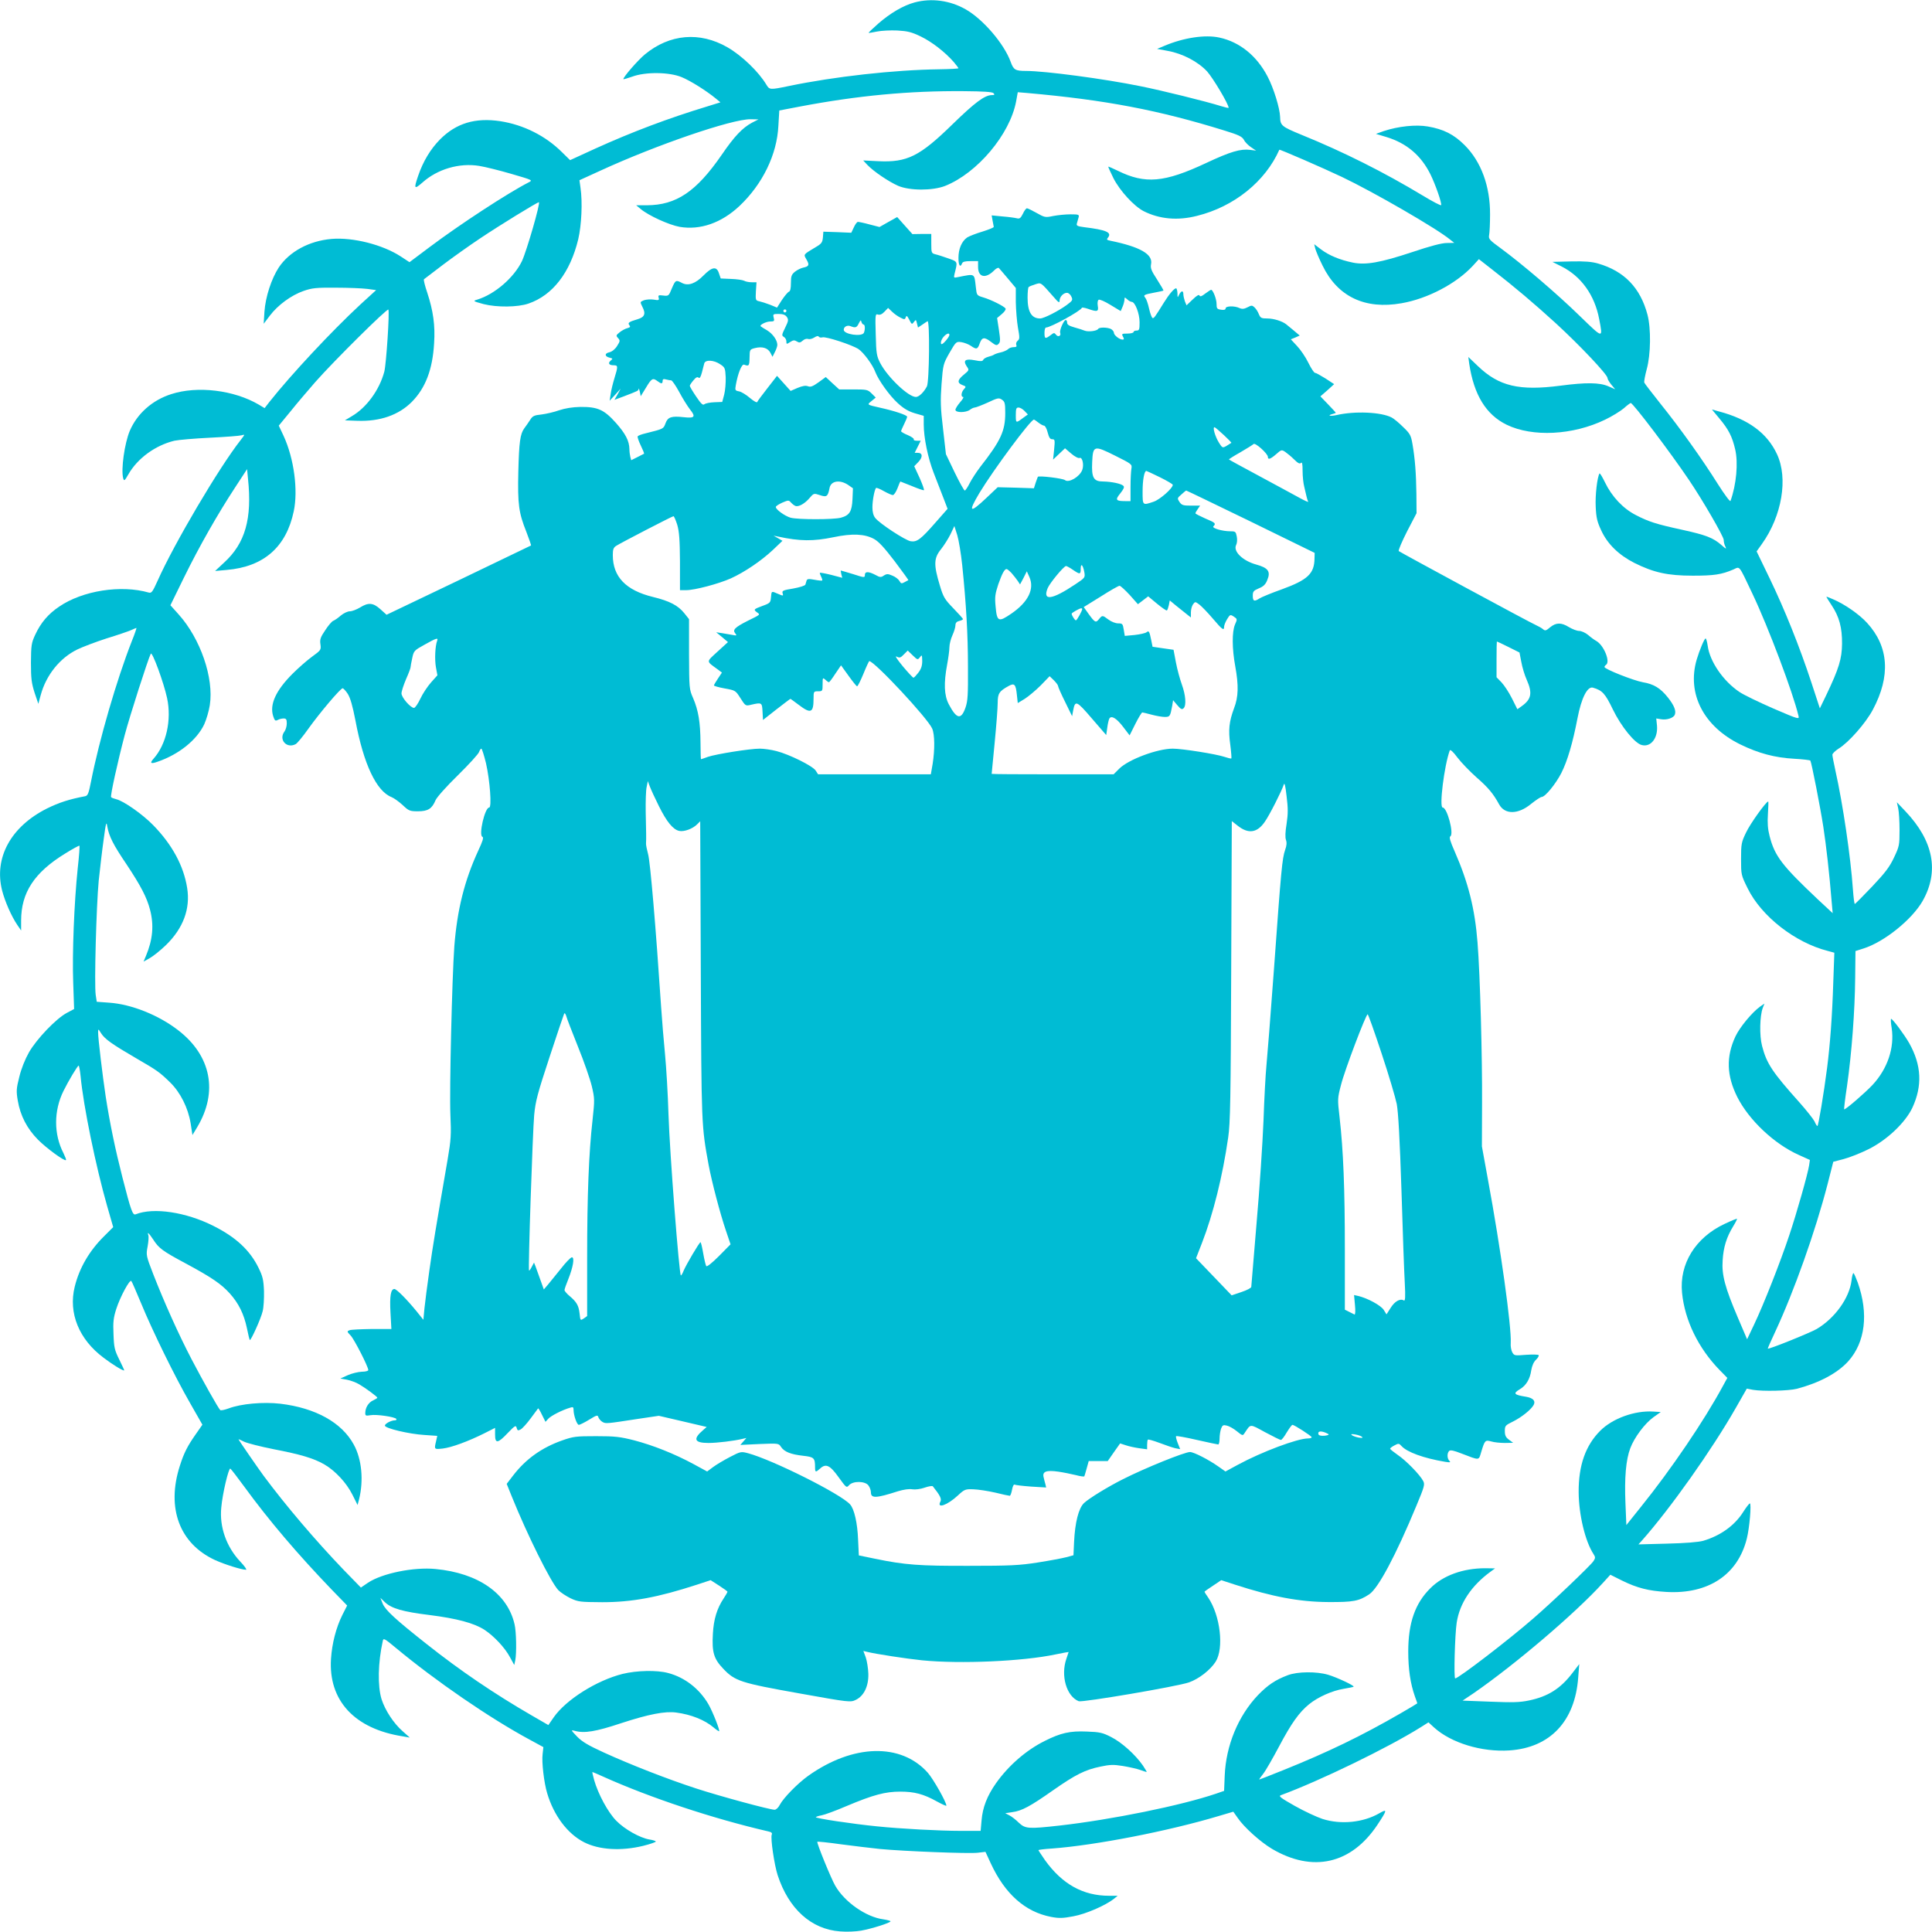 <?xml version="1.0" standalone="no"?>
<!DOCTYPE svg PUBLIC "-//W3C//DTD SVG 20010904//EN"
 "http://www.w3.org/TR/2001/REC-SVG-20010904/DTD/svg10.dtd">
<svg version="1.0" xmlns="http://www.w3.org/2000/svg"
 width="1280pt" height="1280pt" viewBox="0 0 1280 1280"
 preserveAspectRatio="xMidYMid meet">
<g transform="translate(0,1280) scale(0.1,-0.1)"
fill="#00bcd4" stroke="none">
<path d="M6060 12784 c-75 -20 -162 -71 -242 -141 -36 -32 -65 -59 -63 -61 1
-1 26 3 55 9 29 6 90 9 135 7 68 -4 94 -10 156 -40 74 -36 159 -102 218 -169
17 -20 31 -39 31 -41 0 -3 -57 -6 -127 -7 -299 -4 -694 -48 -997 -111 -125
-26 -128 -25 -148 8 -51 86 -163 194 -259 249 -183 105 -382 88 -546 -47 -46
-38 -143 -149 -143 -164 0 -3 26 5 58 16 88 33 246 31 328 -3 59 -24 168 -93
228 -143 l29 -24 -87 -27 c-257 -78 -496 -168 -741 -279 l-168 -77 -53 52
c-109 109 -255 182 -409 206 -166 25 -293 -13 -400 -121 -63 -64 -112 -145
-145 -242 -29 -85 -26 -91 28 -44 100 90 245 132 376 111 39 -6 135 -30 214
-53 141 -41 143 -42 115 -56 -137 -70 -457 -279 -654 -427 l-136 -102 -58 38
c-120 78 -316 128 -459 116 -148 -13 -279 -84 -349 -189 -49 -75 -88 -195 -95
-293 l-5 -80 41 54 c53 70 142 135 222 163 57 20 84 23 215 22 83 0 176 -4
208 -8 l59 -8 -104 -95 c-192 -178 -459 -464 -604 -647 l-31 -40 -38 23 c-165
97 -407 126 -580 70 -126 -40 -226 -129 -275 -243 -35 -83 -59 -256 -44 -314
6 -21 9 -19 35 26 60 105 177 191 304 222 28 6 133 15 235 20 102 5 196 12
210 16 24 7 24 7 -6 -32 -143 -182 -440 -685 -550 -932 -33 -73 -40 -83 -58
-78 -185 53 -439 13 -594 -93 -73 -49 -122 -107 -159 -187 -25 -54 -27 -69
-28 -184 0 -106 4 -136 24 -199 l25 -74 16 59 c36 132 127 245 242 301 35 17
122 50 193 73 72 22 145 47 163 55 18 8 34 15 36 15 2 0 -11 -39 -30 -86 -101
-257 -217 -657 -271 -932 -15 -77 -21 -93 -38 -97 -106 -20 -174 -42 -255 -82
-238 -120 -351 -326 -296 -543 19 -73 61 -169 100 -227 l26 -38 0 66 c0 185
87 318 290 443 51 32 94 55 96 53 3 -2 -2 -69 -11 -149 -24 -230 -37 -568 -30
-758 l6 -175 -47 -25 c-71 -37 -201 -173 -252 -262 -26 -46 -51 -108 -64 -162
-20 -79 -21 -95 -10 -159 17 -99 61 -184 133 -257 56 -57 177 -145 186 -136 3
2 -5 22 -16 45 -66 127 -65 283 0 414 32 65 93 167 100 167 3 0 9 -32 13 -70
18 -196 101 -599 176 -861 l40 -139 -58 -58 c-99 -97 -166 -211 -197 -337 -43
-174 28 -349 192 -471 58 -44 123 -84 136 -84 2 0 -13 32 -32 71 -32 64 -36
82 -39 169 -4 81 0 110 18 167 26 81 89 198 100 186 4 -4 33 -71 65 -148 75
-182 222 -483 325 -662 l81 -142 -44 -63 c-54 -77 -78 -123 -105 -208 -91
-281 -3 -517 233 -626 64 -29 175 -64 205 -64 7 0 -10 25 -39 55 -91 97 -138
229 -125 357 8 93 49 264 60 258 5 -3 46 -56 92 -119 163 -224 356 -450 579
-682 l103 -106 -32 -63 c-42 -85 -68 -187 -75 -290 -18 -277 157 -465 477
-514 l45 -8 -46 41 c-61 53 -117 139 -141 213 -27 88 -24 242 8 386 4 21 10
18 87 -46 265 -220 620 -464 885 -607 l92 -50 -5 -46 c-7 -51 9 -190 30 -259
44 -149 135 -269 244 -325 100 -51 245 -60 393 -24 48 12 85 25 83 29 -3 4
-22 10 -43 13 -63 11 -163 67 -219 124 -55 56 -120 176 -147 271 -8 28 -13 52
-11 52 2 0 34 -14 72 -31 309 -139 727 -278 1095 -363 19 -4 26 -11 21 -21 -9
-24 17 -200 39 -268 73 -224 223 -359 413 -373 44 -4 107 -1 140 5 72 13 195
52 195 62 0 3 -22 9 -48 13 -113 15 -255 113 -318 222 -28 48 -125 286 -119
292 2 2 73 -5 157 -17 84 -11 200 -25 258 -31 158 -15 588 -32 647 -25 l52 6
35 -76 c94 -203 228 -322 400 -355 53 -10 78 -9 147 4 83 15 214 72 269 116
l25 20 -57 0 c-173 0 -310 77 -424 235 -24 35 -44 65 -44 67 0 3 40 8 89 11
286 21 770 115 1104 215 l98 29 29 -41 c42 -62 150 -159 227 -205 270 -159
525 -101 698 158 66 100 68 109 14 78 -107 -62 -255 -77 -377 -38 -39 13 -121
51 -183 86 -92 52 -110 65 -94 71 256 94 710 314 930 452 l49 31 37 -34 c114
-103 316 -164 499 -152 270 18 435 193 456 483 l7 89 -46 -60 c-78 -102 -161
-155 -287 -181 -61 -13 -110 -14 -257 -8 l-183 7 73 49 c275 190 673 529 855
729 l51 56 78 -39 c100 -49 175 -68 293 -75 277 -16 473 113 533 353 18 71 32
234 20 234 -4 -1 -24 -26 -43 -56 -57 -91 -151 -158 -265 -192 -32 -9 -118
-16 -240 -19 l-190 -5 21 23 c190 214 466 604 624 881 l73 128 41 -8 c65 -11
236 -7 291 7 150 40 268 103 340 182 113 126 136 316 63 522 -12 32 -24 60
-28 62 -4 2 -10 -19 -13 -48 -14 -117 -111 -251 -231 -322 -43 -25 -317 -136
-324 -130 -1 1 20 50 48 109 126 270 267 667 348 980 l38 149 69 18 c38 10
112 39 164 65 123 61 244 176 291 275 67 145 61 282 -21 428 -32 56 -109 160
-120 161 -3 0 -2 -28 4 -62 19 -130 -27 -268 -127 -376 -50 -53 -176 -162
-188 -162 -2 0 6 70 19 155 31 217 52 499 54 712 l2 182 53 17 c137 43 322
192 392 315 111 196 72 398 -114 594 l-57 60 9 -40 c5 -22 9 -87 9 -145 0
-100 -2 -108 -37 -182 -29 -62 -59 -101 -145 -192 -59 -62 -111 -114 -114
-115 -4 0 -9 43 -13 97 -15 215 -66 563 -116 787 -11 50 -20 97 -20 105 1 8
19 26 41 40 66 40 180 169 227 258 119 223 106 418 -38 575 -52 57 -148 124
-226 157 -24 11 -44 18 -44 16 0 -2 16 -27 35 -56 50 -75 70 -148 69 -255 -1
-99 -20 -163 -104 -339 l-43 -89 -57 174 c-78 236 -175 479 -277 690 l-85 176
35 49 c133 186 175 435 100 595 -65 140 -191 232 -384 283 l-47 13 49 -59 c62
-74 85 -120 105 -205 21 -90 8 -233 -31 -342 -3 -7 -40 43 -85 114 -103 164
-247 366 -378 529 -57 72 -106 135 -108 141 -3 7 5 47 16 89 27 97 29 270 5
361 -47 178 -154 289 -327 339 -41 12 -88 16 -179 14 l-124 -3 60 -30 c131
-66 220 -190 250 -349 25 -131 29 -132 -128 20 -149 146 -385 347 -524 449
-77 56 -82 62 -77 89 3 15 6 76 6 135 1 187 -59 350 -168 459 -72 72 -140 106
-244 124 -80 14 -197 1 -291 -30 l-53 -19 70 -21 c134 -41 229 -122 291 -247
33 -67 76 -190 71 -204 -2 -5 -57 24 -123 64 -254 153 -522 288 -800 401 -134
55 -143 62 -144 120 -2 57 -42 189 -83 267 -72 138 -185 229 -319 258 -95 21
-237 -1 -363 -54 l-50 -21 70 -13 c100 -18 202 -72 262 -137 39 -44 142 -216
142 -240 0 -3 -21 2 -47 10 -106 33 -397 105 -538 133 -240 49 -632 101 -757
101 -71 0 -83 7 -102 60 -43 119 -182 282 -298 348 -103 59 -226 76 -338 46z
m522 -601 c9 -10 8 -13 -10 -13 -48 0 -112 -48 -262 -194 -217 -212 -300 -253
-491 -244 l-100 5 28 -30 c41 -43 140 -110 203 -138 77 -33 228 -33 311 -1
214 85 430 342 471 560 l11 61 61 -5 c519 -46 871 -113 1312 -250 91 -28 113
-39 125 -60 7 -15 29 -37 47 -49 l34 -23 -39 5 c-64 8 -130 -11 -292 -87 -277
-130 -404 -141 -586 -51 -33 16 -61 28 -62 27 -2 -2 14 -36 34 -77 43 -84 136
-185 200 -218 105 -53 226 -64 354 -31 246 61 452 228 545 438 2 4 288 -120
414 -180 212 -101 627 -341 717 -415 l28 -22 -50 -1 c-33 0 -109 -20 -228 -60
-211 -70 -308 -87 -393 -70 -88 18 -159 48 -211 87 l-46 35 7 -29 c4 -15 25
-66 48 -112 100 -207 282 -293 524 -250 172 30 361 129 471 247 l41 45 87 -68
c153 -119 276 -223 424 -358 158 -145 341 -339 341 -361 0 -8 12 -28 26 -45
l25 -30 -46 20 c-57 25 -148 26 -315 4 -275 -36 -409 -4 -548 129 l-64 61 6
-45 c31 -206 111 -337 248 -404 171 -83 439 -70 653 34 44 21 99 55 122 74 22
20 44 36 47 36 15 0 262 -326 386 -510 92 -136 230 -375 230 -397 0 -14 5 -34
12 -46 8 -17 2 -14 -27 12 -55 48 -101 66 -260 101 -175 38 -223 54 -308 98
-84 43 -158 122 -203 215 -18 37 -34 64 -37 60 -15 -25 -29 -144 -25 -220 3
-73 10 -100 36 -156 42 -92 117 -164 221 -217 127 -63 219 -84 386 -84 139 0
190 7 269 41 45 20 33 36 127 -162 105 -221 268 -654 304 -806 7 -27 4 -26
-164 46 -94 41 -196 90 -226 110 -108 72 -197 202 -211 306 -4 27 -10 49 -14
49 -8 0 -41 -79 -59 -140 -66 -226 46 -443 289 -562 121 -59 229 -88 358 -95
56 -3 104 -9 106 -12 8 -13 66 -309 86 -439 19 -124 40 -308 55 -494 l7 -78
-99 92 c-237 224 -285 286 -319 419 -12 46 -15 87 -11 147 3 45 4 82 2 82 -14
0 -120 -148 -147 -206 -31 -64 -33 -76 -33 -175 0 -105 0 -106 44 -195 91
-185 314 -359 530 -414 l44 -12 -7 -194 c-7 -225 -21 -412 -41 -569 -22 -171
-58 -385 -64 -385 -4 0 -12 13 -19 30 -8 16 -53 73 -100 126 -180 201 -218
258 -248 375 -18 69 -15 199 5 252 l11 28 -29 -20 c-54 -39 -134 -136 -163
-197 -63 -135 -59 -260 12 -402 77 -153 246 -312 408 -384 l73 -33 -5 -35 c-9
-58 -82 -316 -132 -465 -58 -175 -170 -459 -232 -589 l-47 -99 -62 145 c-84
197 -107 281 -100 378 5 86 26 154 69 224 16 26 28 50 26 51 -2 2 -39 -13 -83
-34 -193 -91 -300 -265 -281 -456 18 -183 108 -367 249 -512 l51 -52 -29 -53
c-123 -228 -343 -553 -544 -802 l-96 -120 -6 145 c-7 169 3 287 32 364 27 72
96 164 154 206 l48 34 -49 3 c-123 8 -270 -45 -352 -127 -97 -97 -144 -229
-143 -407 1 -149 43 -326 99 -411 13 -20 12 -26 -1 -46 -18 -28 -276 -274
-399 -380 -164 -143 -496 -397 -517 -397 -10 0 -2 292 10 370 20 129 98 245
224 337 l30 22 -65 1 c-147 0 -280 -48 -364 -133 -101 -100 -146 -230 -146
-419 0 -116 14 -212 44 -297 9 -24 16 -45 16 -46 0 -1 -51 -32 -112 -67 -258
-149 -479 -256 -772 -374 -87 -35 -161 -64 -163 -64 -2 0 9 17 26 38 16 20 63
102 105 181 82 155 133 226 199 280 59 48 154 90 228 102 35 6 65 12 67 14 7
7 -111 62 -168 79 -77 23 -204 22 -269 -3 -82 -31 -132 -65 -197 -132 -131
-138 -212 -334 -220 -534 l-4 -100 -52 -18 c-232 -79 -694 -173 -1040 -212
-206 -23 -225 -21 -268 19 -19 19 -47 41 -63 49 l-27 14 46 7 c63 8 119 38
271 145 149 104 212 136 315 157 61 13 85 14 147 4 41 -7 92 -18 114 -26 22
-8 41 -14 44 -14 2 0 -9 19 -25 43 -50 72 -140 153 -209 188 -58 30 -77 34
-163 37 -111 5 -173 -9 -280 -63 -122 -61 -238 -162 -321 -279 -59 -84 -89
-160 -96 -248 l-6 -68 -131 0 c-140 0 -401 14 -556 30 -161 16 -409 53 -405
61 3 3 19 9 38 12 18 3 93 30 167 62 176 74 255 95 355 95 93 0 154 -16 242
-65 35 -19 63 -32 63 -28 0 24 -87 177 -123 218 -177 199 -495 191 -792 -20
-70 -50 -165 -147 -189 -193 -9 -18 -24 -32 -34 -32 -32 0 -364 90 -520 141
-193 63 -433 157 -611 238 -105 48 -145 72 -178 106 -41 43 -42 45 -16 38 64
-18 139 -6 310 51 181 59 289 80 363 70 99 -13 189 -49 248 -99 16 -14 33 -25
36 -25 9 0 -42 130 -71 180 -60 102 -156 177 -267 206 -74 20 -207 17 -301 -6
-172 -43 -375 -171 -456 -287 l-36 -52 -109 63 c-249 144 -476 298 -699 475
-204 161 -271 223 -289 265 l-16 40 29 -28 c45 -43 119 -64 297 -86 181 -23
294 -53 364 -98 62 -41 134 -117 168 -180 l29 -53 7 32 c9 48 7 188 -5 238
-47 204 -240 339 -524 366 -145 14 -354 -29 -447 -91 l-47 -32 -114 117 c-187
195 -382 424 -530 623 -37 50 -167 239 -167 242 0 2 17 -5 38 -16 22 -10 108
-32 193 -49 182 -35 265 -60 336 -100 73 -42 148 -122 188 -202 l34 -68 10 38
c31 124 18 266 -35 362 -79 146 -253 243 -487 271 -113 13 -260 0 -342 -31
-27 -10 -52 -15 -56 -11 -14 14 -113 190 -190 337 -87 167 -181 377 -254 564
-47 122 -48 125 -37 183 6 33 8 66 5 74 -10 27 4 14 32 -28 37 -58 61 -76 216
-159 173 -93 235 -136 292 -199 58 -65 93 -135 113 -230 8 -41 17 -76 19 -78
6 -7 74 142 85 190 7 26 10 86 9 135 -3 75 -9 98 -36 153 -57 117 -151 204
-299 278 -182 92 -397 124 -515 77 -20 -8 -31 22 -88 245 -47 184 -83 356
-111 537 -21 141 -50 381 -50 423 0 25 1 25 20 -6 25 -39 74 -73 230 -164 143
-83 156 -92 228 -162 67 -66 118 -167 135 -270 l12 -78 32 53 c139 233 92 473
-126 641 -130 101 -311 173 -458 183 l-82 6 -7 46 c-10 69 4 585 20 756 9 83
23 206 33 275 15 113 18 121 24 83 12 -65 39 -119 127 -249 95 -143 135 -220
156 -301 27 -102 18 -199 -27 -306 l-16 -38 41 23 c23 13 72 52 109 88 113
111 161 239 139 377 -23 146 -99 287 -225 416 -71 73 -197 161 -245 172 -16 4
-32 10 -34 14 -6 9 44 236 90 410 33 126 156 508 173 540 10 16 86 -192 108
-294 31 -145 -5 -307 -90 -402 -27 -30 -18 -36 29 -19 141 49 258 144 307 247
14 31 31 88 37 127 28 180 -62 441 -207 602 l-54 60 89 182 c102 208 224 422
340 599 l79 121 6 -63 c28 -265 -18 -428 -158 -556 l-60 -56 77 7 c245 21 394
151 444 388 30 140 2 350 -67 500 l-32 68 79 96 c43 54 117 140 163 193 128
145 477 490 484 480 9 -14 -14 -363 -27 -412 -33 -122 -118 -238 -216 -295
l-45 -27 84 -3 c149 -5 272 38 359 125 91 92 138 215 148 388 8 119 -6 216
-45 335 -16 47 -26 87 -22 90 4 3 61 46 126 96 66 50 176 128 245 174 128 86
379 240 390 240 13 0 -81 -324 -112 -390 -53 -110 -181 -220 -296 -255 -31 -9
-27 -11 43 -30 87 -22 226 -21 297 4 160 55 276 206 329 426 22 94 29 245 15
341 l-7 50 138 63 c372 171 871 342 995 341 l53 -1 -43 -22 c-63 -34 -116 -89
-200 -212 -169 -245 -301 -334 -497 -335 l-70 0 30 -25 c53 -44 187 -105 258
-118 137 -23 277 26 397 139 152 144 248 340 257 531 l6 101 136 26 c385 73
726 105 1088 102 131 -1 186 -5 195 -13z"/>
<path d="M6777 11384 c-15 -30 -22 -35 -41 -30 -12 3 -55 9 -94 12 l-72 7 6
-34 c4 -19 7 -38 8 -42 0 -5 -33 -18 -74 -31 -41 -12 -87 -30 -102 -39 -36
-25 -58 -75 -58 -136 0 -49 12 -67 24 -36 4 11 20 15 56 15 l50 0 0 -39 c0
-68 49 -79 104 -25 15 16 30 23 34 18 5 -5 32 -37 60 -70 l52 -62 0 -93 c1
-52 7 -128 14 -169 12 -66 12 -76 -1 -87 -9 -7 -13 -19 -10 -28 5 -11 0 -15
-18 -15 -13 0 -30 -6 -37 -14 -8 -7 -30 -17 -49 -21 -19 -4 -38 -11 -44 -15
-5 -4 -23 -10 -38 -14 -15 -4 -30 -13 -33 -20 -4 -10 -16 -11 -55 -3 -63 12
-80 0 -55 -39 18 -26 18 -26 -18 -56 -43 -35 -46 -55 -10 -69 25 -9 26 -11 10
-28 -18 -20 -21 -51 -5 -51 6 0 -3 -16 -20 -35 -17 -20 -31 -42 -31 -50 0 -20
69 -20 96 0 10 8 25 15 32 15 7 0 46 15 86 33 66 31 74 33 94 19 19 -13 22
-23 22 -88 0 -119 -29 -183 -166 -358 -25 -33 -57 -82 -70 -108 -13 -26 -28
-48 -32 -48 -5 0 -35 54 -67 120 l-58 121 -19 167 c-17 141 -18 187 -10 298
10 129 11 133 53 207 43 74 44 75 79 70 19 -3 47 -14 62 -24 37 -26 45 -24 59
16 15 42 31 44 76 9 30 -23 37 -25 49 -12 12 12 12 26 2 93 l-12 78 31 26 c18
15 29 31 25 37 -9 15 -97 59 -149 74 -42 13 -42 13 -48 69 -11 92 -2 88 -119
65 -27 -6 -28 -5 -22 21 21 84 23 80 -41 103 -32 11 -70 24 -85 27 -27 7 -28
10 -28 71 l0 64 -62 0 -63 -1 -51 57 -50 56 -59 -33 -58 -33 -66 17 c-36 10
-71 17 -77 17 -6 0 -18 -16 -27 -36 l-17 -36 -93 4 -92 3 -3 -38 c-3 -33 -9
-42 -49 -65 -83 -50 -80 -46 -60 -81 21 -36 17 -46 -21 -54 -15 -3 -40 -15
-55 -27 -23 -19 -27 -29 -27 -75 0 -36 -4 -55 -14 -58 -7 -3 -28 -28 -46 -55
l-32 -50 -46 19 c-26 10 -58 20 -72 23 -24 5 -25 8 -22 66 l4 60 -32 0 c-17 0
-40 4 -50 10 -10 5 -49 11 -87 12 l-68 3 -12 35 c-15 47 -45 43 -102 -15 -53
-54 -101 -71 -142 -50 -41 22 -44 20 -68 -36 -20 -50 -22 -51 -57 -47 -31 4
-35 2 -30 -15 4 -16 0 -18 -33 -12 -20 3 -49 1 -64 -4 -27 -11 -27 -11 -12
-42 25 -47 17 -70 -31 -84 -58 -17 -67 -24 -54 -40 8 -10 5 -14 -13 -19 -13
-3 -36 -15 -51 -27 -25 -20 -26 -23 -11 -39 14 -16 14 -20 -7 -53 -14 -22 -34
-37 -51 -41 -33 -7 -32 -28 3 -36 20 -5 21 -7 6 -19 -20 -17 -12 -31 20 -31
29 0 29 -7 5 -85 -10 -33 -22 -80 -25 -105 l-7 -45 37 40 36 40 -20 -37 -21
-37 62 23 c96 37 97 37 98 50 1 6 4 -2 8 -19 l6 -30 35 57 c37 62 45 66 76 43
25 -19 34 -19 34 1 0 12 6 15 23 10 12 -3 27 -6 34 -6 6 0 30 -35 53 -77 22
-42 55 -94 71 -115 40 -50 32 -60 -41 -52 -82 9 -106 1 -121 -41 -14 -37 -12
-36 -132 -66 -26 -6 -50 -15 -52 -20 -3 -4 6 -31 20 -60 14 -29 24 -53 22 -55
-1 -1 -21 -11 -43 -22 l-42 -21 -6 22 c-3 12 -6 36 -6 52 -1 54 -26 102 -90
174 -78 87 -120 106 -235 105 -52 -1 -101 -9 -140 -22 -33 -12 -86 -24 -117
-28 -50 -5 -60 -10 -77 -38 -11 -17 -28 -41 -37 -53 -28 -38 -35 -92 -40 -288
-5 -217 3 -273 53 -398 19 -49 33 -90 31 -91 -1 -1 -218 -105 -480 -231 l-477
-228 -41 37 c-48 43 -79 46 -135 11 -22 -13 -52 -25 -67 -25 -15 0 -42 -13
-60 -28 -18 -16 -40 -31 -50 -35 -9 -3 -33 -31 -53 -62 -32 -47 -37 -62 -32
-94 5 -37 3 -39 -56 -82 -33 -24 -91 -75 -129 -113 -111 -111 -153 -204 -128
-281 10 -30 14 -33 30 -25 10 6 28 10 39 10 17 0 21 -6 21 -33 0 -18 -7 -42
-15 -53 -41 -54 14 -116 74 -84 10 5 48 51 84 102 75 105 213 268 227 268 5 0
21 -17 34 -37 17 -27 32 -79 51 -177 54 -289 139 -468 239 -507 17 -7 50 -31
74 -53 40 -38 47 -41 101 -41 67 0 93 17 117 74 8 19 73 92 148 165 73 72 136
141 140 154 4 12 11 22 15 22 4 0 18 -44 31 -97 26 -115 39 -293 21 -293 -29
0 -71 -184 -45 -194 10 -4 2 -29 -28 -93 -91 -198 -139 -390 -158 -633 -15
-207 -33 -955 -26 -1115 6 -133 4 -166 -18 -295 -79 -457 -98 -572 -121 -735
-14 -99 -29 -213 -33 -254 l-7 -75 -44 55 c-67 82 -134 149 -148 149 -24 0
-32 -46 -26 -156 l6 -109 -129 0 c-71 -1 -138 -4 -148 -8 -18 -7 -18 -9 7 -35
24 -25 117 -207 117 -229 0 -6 -19 -11 -43 -11 -24 -1 -66 -11 -93 -23 l-49
-22 44 -8 c24 -5 60 -18 80 -30 43 -25 120 -82 121 -89 0 -3 -13 -11 -28 -18
-30 -13 -52 -48 -52 -84 0 -18 4 -19 35 -14 38 7 162 -11 171 -25 3 -5 -2 -9
-10 -9 -24 0 -66 -22 -66 -35 0 -18 161 -56 261 -62 l86 -6 -8 -36 c-13 -54
-13 -54 44 -48 59 7 170 48 276 101 l71 36 0 -45 c0 -61 18 -59 84 11 48 50
54 53 59 34 5 -18 9 -20 27 -10 11 6 41 39 66 73 25 34 48 64 49 66 2 2 14
-17 26 -43 l23 -46 19 21 c19 20 91 57 145 73 18 6 22 4 22 -15 0 -35 22 -99
35 -99 6 0 37 15 68 34 52 32 57 33 62 15 4 -10 16 -24 27 -30 22 -12 24 -12
238 21 l135 20 159 -37 158 -37 -24 -21 c-69 -59 -58 -85 36 -85 59 0 171 14
225 27 l26 6 -20 -23 -20 -23 127 6 c127 5 127 5 143 -20 22 -32 65 -49 147
-58 71 -8 78 -14 78 -77 0 -33 4 -34 33 -8 38 36 66 23 123 -57 51 -70 52 -72
69 -53 27 30 108 28 129 -2 9 -12 16 -32 16 -45 0 -41 33 -40 179 7 37 11 73
17 95 13 20 -3 54 1 82 11 26 9 51 13 54 9 49 -61 60 -84 50 -102 -25 -49 47
-23 116 41 44 41 50 43 103 41 32 -1 97 -11 145 -22 48 -12 91 -21 96 -21 4 0
11 18 15 40 4 22 11 37 17 34 5 -3 54 -9 109 -13 l100 -6 -5 22 c-4 13 -9 34
-12 47 -9 37 19 47 97 36 35 -5 88 -16 117 -23 29 -8 54 -11 56 -8 1 3 9 27
16 54 l13 47 63 0 63 0 41 59 41 58 37 -12 c20 -7 61 -16 90 -20 l52 -7 0 29
c0 16 2 32 5 35 3 3 38 -7 78 -22 40 -15 86 -31 104 -35 l32 -6 -16 40 c-9 23
-14 43 -11 46 3 3 65 -8 138 -25 72 -16 136 -30 141 -30 5 0 9 18 9 39 0 22 5
52 10 66 9 23 14 26 38 20 15 -3 45 -20 66 -37 38 -31 40 -31 52 -12 42 62 31
62 136 5 52 -28 99 -51 104 -51 6 0 23 22 39 50 17 27 33 50 38 50 12 0 127
-74 127 -82 0 -5 -11 -8 -24 -8 -70 0 -307 -89 -464 -174 l-83 -45 -47 33
c-65 46 -163 96 -188 96 -35 0 -296 -105 -444 -180 -96 -48 -224 -126 -258
-158 -36 -34 -60 -129 -66 -259 l-4 -87 -48 -13 c-27 -7 -112 -23 -189 -35
-121 -19 -182 -22 -455 -22 -330 -1 -425 6 -623 47 l-107 22 -5 105 c-4 108
-25 202 -53 233 -61 69 -513 295 -676 339 -46 12 -49 12 -120 -25 -40 -21 -91
-51 -112 -67 l-39 -29 -90 49 c-128 69 -267 124 -392 157 -94 24 -127 28 -253
28 -134 0 -151 -2 -225 -28 -136 -48 -241 -123 -325 -232 l-43 -56 33 -82
c105 -260 257 -565 308 -621 15 -16 52 -40 82 -55 52 -24 64 -25 210 -26 197
0 369 32 627 116 l91 30 56 -36 c31 -20 56 -38 56 -41 0 -2 -11 -22 -25 -43
-45 -67 -67 -140 -72 -236 -7 -121 6 -165 68 -230 78 -83 117 -95 504 -164
334 -60 340 -60 375 -43 54 26 85 91 83 172 -1 36 -9 85 -17 109 l-16 43 25
-6 c55 -14 265 -46 364 -56 252 -25 667 -7 884 39 48 10 87 17 87 16 0 -1 -7
-22 -15 -45 -39 -112 1 -249 82 -281 25 -9 655 98 731 125 65 23 141 82 176
137 56 89 31 305 -49 424 -14 20 -25 37 -25 39 0 2 25 20 56 40 l55 37 92 -30
c247 -80 426 -114 617 -115 165 -1 203 6 271 51 60 39 177 259 313 587 53 127
57 141 45 164 -22 42 -114 136 -169 173 -27 19 -50 37 -50 41 0 4 13 14 29 22
26 14 30 14 46 -4 37 -41 147 -81 290 -105 32 -5 38 -4 28 6 -16 16 -17 51 -2
66 8 8 31 3 82 -17 123 -47 113 -48 131 12 23 76 26 79 66 68 19 -6 60 -10 90
-10 l55 1 -27 20 c-22 16 -28 29 -28 58 0 35 3 38 54 63 58 29 120 79 137 110
14 27 -4 46 -50 54 -82 13 -89 22 -40 51 40 24 66 67 74 125 5 29 16 55 31 69
13 12 21 26 18 31 -3 4 -41 5 -84 2 -75 -6 -78 -6 -91 17 -7 13 -12 41 -10 61
6 106 -67 629 -151 1083 l-40 220 1 280 c2 304 -13 862 -30 1070 -17 222 -61
398 -151 603 -31 70 -38 96 -29 101 25 16 -21 191 -51 191 -24 0 10 276 47
378 3 9 23 -9 51 -47 25 -33 82 -92 127 -132 78 -68 110 -107 149 -178 38 -69
126 -68 212 3 31 25 63 46 70 46 23 0 93 86 130 158 41 81 76 201 107 362 26
136 66 215 103 204 62 -18 81 -39 132 -145 55 -113 145 -224 191 -235 60 -16
108 46 101 128 l-5 48 31 -5 c37 -7 84 8 92 30 10 25 -4 61 -45 113 -50 63
-94 90 -167 102 -61 11 -254 87 -254 101 0 4 5 11 10 14 31 19 -14 131 -65
159 -11 6 -35 23 -53 39 -18 15 -45 27 -60 27 -15 0 -45 12 -67 25 -51 32 -86
31 -125 -1 -27 -23 -33 -25 -48 -12 -9 8 -30 19 -45 26 -36 15 -899 482 -910
491 -4 4 21 63 55 130 l63 121 -1 128 c-2 137 -9 231 -26 330 -10 58 -16 69
-62 113 -28 28 -62 56 -76 63 -69 36 -243 44 -365 16 -41 -9 -66 -4 -27 7 12
3 22 7 22 8 0 2 -23 27 -51 56 l-51 53 46 40 45 41 -58 38 c-32 20 -63 37 -69
37 -6 0 -26 30 -44 67 -18 37 -52 87 -75 111 l-41 44 30 12 29 13 -38 32 c-21
17 -44 36 -51 42 -26 21 -83 39 -125 39 -40 0 -46 3 -57 29 -6 16 -19 36 -29
45 -15 14 -20 14 -46 0 -22 -11 -35 -13 -53 -5 -33 16 -92 14 -92 -2 0 -9 -10
-12 -30 -9 -27 4 -30 8 -30 39 0 32 -24 93 -36 93 -3 0 -20 -11 -39 -25 -24
-19 -34 -22 -38 -13 -3 9 -18 0 -45 -26 l-41 -39 -11 27 c-5 15 -10 36 -10 47
0 26 -14 24 -28 -3 -10 -22 -11 -21 -11 10 -1 17 -5 32 -9 32 -13 0 -47 -40
-81 -95 -60 -97 -66 -105 -75 -102 -5 2 -16 30 -23 62 -7 32 -18 64 -25 72
-15 18 -10 21 58 34 32 6 60 12 62 14 2 1 -17 34 -42 73 -38 58 -45 76 -40
101 14 66 -70 115 -269 156 -24 5 -27 8 -17 20 29 35 -10 52 -158 70 -46 6
-52 10 -47 26 3 10 8 28 11 39 5 18 1 20 -54 20 -32 0 -83 -5 -114 -11 -52
-11 -57 -10 -110 20 -30 17 -59 31 -64 31 -6 0 -18 -16 -27 -36z m205 -553
c31 -36 38 -40 38 -23 0 25 25 52 49 52 10 0 23 -11 29 -25 11 -23 8 -27 -31
-56 -55 -40 -151 -89 -176 -89 -57 0 -83 44 -83 138 0 35 3 67 7 70 4 4 23 12
43 18 41 13 34 17 124 -85z m516 -31 c22 0 52 -77 52 -135 0 -48 -2 -55 -20
-55 -11 0 -20 -4 -20 -10 0 -5 -18 -10 -40 -10 -38 0 -40 -2 -30 -20 8 -15 8
-20 -2 -20 -21 0 -58 29 -58 45 0 8 -9 19 -19 25 -24 12 -78 13 -85 1 -9 -14
-64 -21 -89 -12 -12 5 -43 15 -69 22 -35 10 -48 18 -48 31 0 10 -4 18 -9 18
-13 0 -43 -69 -37 -85 8 -21 -15 -31 -28 -12 -11 14 -14 13 -36 -4 -35 -26
-40 -24 -40 16 0 19 4 35 10 35 30 0 229 109 238 131 1 3 19 0 40 -7 62 -22
72 -19 65 20 -3 19 -1 36 6 40 6 4 41 -11 78 -34 l68 -41 12 28 c7 15 12 37
13 47 0 18 1 18 18 3 10 -10 24 -17 30 -17z m-1533 -104 c27 -14 30 -14 36 2
5 14 9 10 23 -16 16 -32 18 -33 31 -15 13 17 14 16 20 -9 l7 -28 27 18 c14 10
31 21 36 24 16 10 12 -401 -4 -432 -21 -40 -53 -70 -73 -70 -50 0 -187 131
-236 224 -24 47 -27 63 -30 189 -4 133 -3 139 15 133 13 -4 27 2 43 19 l24 25
25 -24 c14 -14 39 -32 56 -40z m-755 44 c0 -5 -4 -10 -10 -10 -5 0 -10 5 -10
10 0 6 5 10 10 10 6 0 10 -4 10 -10z m3 -40 c12 -18 11 -26 -11 -71 -23 -47
-24 -52 -9 -61 9 -5 17 -18 17 -30 0 -19 1 -20 25 -4 20 13 28 14 44 4 16 -10
23 -9 39 5 11 10 26 15 36 11 9 -3 27 1 41 10 15 10 26 12 30 5 4 -5 14 -7 24
-4 22 7 197 -50 239 -78 33 -22 94 -104 111 -151 21 -55 95 -158 148 -206 40
-37 71 -55 114 -68 l59 -17 0 -56 c0 -90 28 -224 66 -322 20 -51 49 -125 64
-165 l28 -73 -81 -92 c-97 -111 -122 -129 -163 -123 -35 5 -206 117 -235 154
-13 16 -19 40 -19 71 0 46 14 118 24 128 3 3 26 -6 52 -21 25 -14 52 -26 59
-26 8 0 21 20 31 45 9 25 18 45 19 45 1 0 35 -14 76 -30 40 -17 76 -29 80 -28
4 2 -9 38 -28 81 l-36 78 28 29 c30 32 28 60 -5 60 l-20 0 20 40 20 40 -25 0
c-15 0 -24 4 -21 9 3 5 -14 17 -39 28 -25 10 -45 22 -45 26 0 4 9 25 20 47 11
22 20 44 20 49 0 11 -88 40 -180 60 -88 20 -87 19 -56 44 l28 23 -27 27 c-26
26 -33 27 -122 27 l-93 0 -45 41 -44 41 -48 -35 c-38 -27 -53 -33 -70 -26 -16
6 -37 2 -69 -11 l-46 -20 -45 50 -45 50 -63 -81 c-35 -45 -66 -86 -68 -92 -2
-7 -23 5 -48 26 -24 21 -57 41 -72 44 -27 5 -28 8 -22 42 14 78 39 141 55 135
32 -12 35 -8 36 46 1 54 1 55 36 64 48 12 85 1 102 -31 l14 -27 16 32 c9 17
16 38 16 47 0 31 -30 73 -67 96 -21 12 -40 24 -43 27 -11 8 35 32 63 32 26 0
29 3 23 25 -6 24 -4 25 33 25 29 0 44 -6 54 -20z m508 -50 c10 0 12 -30 3 -54
-11 -29 -134 -12 -134 19 0 20 23 33 45 24 33 -13 41 -10 55 19 11 22 14 24
17 10 3 -10 9 -18 14 -18z m569 -69 c0 -13 -40 -61 -51 -61 -6 0 -7 9 -3 22
10 32 54 64 54 39z m-1519 -194 c32 -21 34 -26 37 -87 1 -36 -3 -87 -10 -114
l-13 -49 -52 -2 c-29 -1 -58 -7 -66 -13 -10 -9 -22 2 -55 51 -23 34 -42 66
-42 71 0 4 11 21 24 36 16 20 27 25 34 18 7 -7 14 3 22 33 6 24 13 52 16 62 8
25 64 22 105 -6z m2017 -310 l22 -23 -28 -20 c-52 -39 -52 -39 -52 15 0 43 3
51 18 51 10 0 28 -10 40 -23z m92 -77 c14 -11 31 -20 37 -20 7 0 18 -20 24
-45 9 -34 16 -45 30 -45 18 0 19 -5 13 -67 l-7 -68 40 38 39 37 41 -35 c23
-20 48 -33 56 -29 18 7 30 -46 17 -80 -17 -45 -89 -87 -114 -67 -14 12 -175
31 -180 22 -2 -3 -8 -22 -15 -41 l-11 -35 -120 4 -120 3 -75 -71 c-111 -105
-123 -96 -46 33 93 154 340 487 361 486 3 0 16 -9 30 -20z m1230 -84 c28 -26
50 -49 48 -50 -61 -39 -56 -39 -82 1 -26 41 -45 108 -28 102 5 -2 33 -26 62
-53z m290 -143 c0 -21 17 -15 55 18 34 30 36 31 60 15 13 -9 40 -31 59 -50 25
-25 37 -31 45 -23 8 8 11 -6 11 -53 0 -36 5 -83 11 -105 5 -22 12 -51 15 -64
3 -14 8 -29 11 -35 4 -5 -22 6 -58 26 -35 19 -154 84 -264 143 -110 59 -202
109 -203 111 -2 1 32 23 75 47 43 25 83 50 88 55 11 12 95 -64 95 -85z m-904
-77 c-3 -16 -6 -71 -6 -122 l0 -94 -34 0 c-64 0 -69 8 -34 51 22 28 29 42 21
50 -15 15 -79 28 -135 29 -63 0 -77 25 -72 129 5 110 12 112 152 42 110 -55
113 -57 108 -85z m189 -58 c47 -23 85 -46 85 -50 0 -23 -85 -98 -127 -112 -74
-25 -73 -26 -73 68 0 76 11 136 25 136 2 0 43 -19 90 -42z m-2067 -50 l33 -23
-3 -72 c-4 -82 -19 -107 -77 -123 -47 -13 -286 -13 -333 0 -38 11 -98 54 -98
71 0 6 19 18 43 29 40 17 43 17 57 1 9 -10 22 -20 30 -23 21 -8 63 16 94 53
27 31 28 32 67 19 46 -16 54 -10 65 47 9 47 67 57 122 21z m2669 -244 l423
-207 -1 -36 c-1 -102 -45 -143 -218 -206 -68 -24 -135 -52 -147 -60 -34 -22
-44 -19 -44 18 0 28 5 34 40 49 30 12 45 26 56 55 24 57 6 81 -74 103 -90 25
-154 88 -132 130 6 11 8 36 4 55 -6 32 -9 35 -41 35 -55 0 -126 21 -114 33 19
19 13 24 -54 52 -36 16 -65 31 -65 34 0 4 7 17 16 29 l15 22 -60 0 c-53 0 -62
3 -77 25 -15 23 -15 25 13 49 15 14 30 26 32 26 3 0 195 -93 428 -206z m-3800
-21 c13 -46 17 -97 18 -245 l0 -188 41 0 c57 0 215 42 296 78 92 42 201 116
278 188 l64 61 -29 17 -30 17 30 -6 c144 -31 233 -32 368 -4 124 26 206 22
268 -12 31 -17 69 -59 137 -148 51 -68 92 -124 90 -125 -2 0 -13 -7 -25 -13
-20 -11 -24 -10 -34 8 -6 11 -26 27 -46 35 -30 13 -38 13 -57 1 -19 -13 -26
-13 -56 4 -46 24 -70 24 -70 0 0 -19 -3 -19 -77 5 -43 13 -80 24 -82 24 -2 0
0 -11 3 -24 l6 -24 -72 19 c-40 10 -74 16 -76 14 -2 -2 2 -13 8 -25 6 -12 10
-24 7 -26 -2 -2 -25 0 -51 5 -38 7 -48 6 -52 -5 -2 -8 -6 -20 -8 -27 -2 -7
-36 -18 -80 -26 -68 -11 -76 -15 -71 -31 6 -19 4 -19 -29 -5 -46 20 -44 21
-48 -22 -3 -35 -6 -39 -53 -56 -62 -23 -64 -25 -41 -43 24 -17 27 -14 -60 -57
-85 -43 -102 -60 -83 -83 12 -15 10 -16 -16 -11 -17 3 -48 8 -70 12 l-40 6 39
-32 39 -33 -69 -63 c-77 -71 -77 -61 1 -118 l28 -21 -26 -39 c-15 -22 -27 -43
-27 -46 0 -4 32 -13 71 -20 71 -13 72 -13 105 -65 33 -52 34 -52 71 -43 70 16
72 15 75 -46 l3 -55 89 70 c49 38 91 70 93 70 1 0 26 -18 55 -40 80 -61 98
-53 98 41 0 48 1 49 30 49 29 0 30 1 30 47 0 44 1 45 18 30 10 -10 21 -17 24
-17 3 0 22 25 42 56 l38 56 49 -68 c27 -38 53 -70 57 -71 4 -2 23 36 42 82 19
47 37 85 39 85 34 0 387 -378 417 -447 17 -39 18 -139 3 -234 l-12 -69 -373 0
-374 0 -16 25 c-21 31 -174 107 -260 129 -34 9 -84 16 -110 16 -67 0 -289 -36
-343 -54 -24 -9 -45 -16 -47 -16 -1 0 -3 50 -3 111 -1 133 -14 213 -49 294
-26 59 -26 64 -27 292 l0 231 -31 39 c-42 52 -97 81 -208 108 -180 44 -266
134 -266 277 0 38 4 50 23 62 33 21 371 196 379 196 4 0 15 -26 25 -57z m1888
-268 c26 -255 38 -457 38 -675 1 -182 -1 -223 -16 -267 -29 -84 -59 -78 -111
21 -31 59 -34 140 -11 263 8 43 15 94 15 114 0 20 9 56 20 80 11 24 20 54 20
66 0 16 8 25 25 29 14 3 25 9 25 12 0 4 -29 36 -64 72 -57 59 -66 73 -89 150
-42 139 -41 182 8 242 19 24 47 68 62 98 l26 55 19 -60 c10 -33 25 -123 33
-200z m809 -46 c6 -36 5 -37 -61 -81 -154 -103 -217 -111 -182 -25 14 34 107
147 122 147 4 0 25 -11 45 -25 47 -32 52 -32 52 7 0 40 15 26 24 -23z m-482
-6 c14 -16 32 -39 41 -52 l15 -23 23 43 22 44 17 -38 c35 -79 -8 -166 -119
-242 -86 -59 -96 -55 -105 48 -6 62 -3 82 18 146 25 71 41 101 55 101 4 0 19
-12 33 -27z m782 -144 l55 -62 34 26 34 26 59 -49 c32 -26 61 -47 65 -44 4 2
9 18 13 35 l6 31 41 -34 c23 -18 54 -43 70 -56 l29 -23 0 33 c0 19 6 43 14 54
14 19 15 19 43 -2 15 -12 55 -53 88 -92 63 -74 75 -83 75 -54 0 9 9 32 20 50
19 31 21 32 44 17 24 -16 24 -17 8 -53 -20 -48 -20 -158 2 -277 23 -127 21
-202 -8 -277 -33 -89 -39 -144 -25 -243 6 -47 9 -88 7 -90 -2 -2 -23 3 -47 11
-53 18 -278 54 -341 54 -101 0 -292 -71 -354 -132 l-38 -38 -404 0 c-222 0
-404 1 -404 3 0 1 9 94 20 207 11 113 20 231 20 263 0 63 10 78 74 113 37 20
46 10 53 -59 l6 -55 46 28 c25 16 73 56 106 89 l59 61 28 -27 c15 -15 28 -32
28 -38 0 -6 21 -54 47 -106 l46 -94 7 38 c13 69 22 66 123 -52 l96 -111 7 49
c3 26 10 54 14 61 14 22 49 0 92 -57 l42 -55 38 76 c21 42 42 76 46 76 4 0 32
-7 62 -15 30 -8 69 -15 87 -15 34 0 36 4 49 73 l6 38 28 -33 c23 -27 31 -31
42 -20 19 19 13 88 -12 157 -12 33 -30 98 -39 145 l-16 85 -70 10 -69 10 -8
40 c-13 63 -16 69 -32 56 -8 -6 -43 -14 -79 -18 l-65 -6 -7 42 c-6 38 -9 41
-37 41 -18 0 -45 11 -64 25 -40 30 -41 30 -63 3 -21 -26 -27 -23 -69 35 l-32
45 113 70 c61 39 117 71 124 71 6 1 36 -27 67 -60z m-314 -94 c0 -12 -35 -75
-42 -75 -7 0 -28 33 -28 44 0 6 51 35 63 36 4 0 7 -2 7 -5z m-4274 -211 c-13
-35 -17 -122 -8 -174 l10 -54 -42 -47 c-23 -26 -56 -75 -71 -108 -16 -34 -35
-61 -42 -61 -23 0 -83 69 -83 96 0 14 14 56 30 94 17 38 30 73 30 79 0 5 5 33
11 60 10 49 13 52 82 90 80 45 92 48 83 25z m7097 -40 l74 -37 12 -62 c6 -35
22 -88 36 -119 39 -88 31 -129 -34 -175 l-28 -20 -36 72 c-20 40 -51 87 -69
106 l-33 34 0 118 c0 66 1 119 2 119 2 0 36 -16 76 -36z m-3898 -68 c13 18 14
16 15 -25 0 -32 -7 -53 -26 -78 -14 -18 -28 -33 -32 -33 -4 0 -36 34 -71 76
-37 45 -54 71 -41 64 20 -10 26 -9 48 14 l26 26 33 -32 c32 -31 33 -31 48 -12z
m-1730 -986 c52 -105 94 -156 135 -165 32 -7 89 14 118 43 l21 21 4 -982 c4
-1035 4 -1035 52 -1296 21 -112 76 -322 115 -436 l30 -89 -77 -78 c-47 -47
-80 -73 -84 -66 -4 6 -13 44 -20 84 -7 41 -15 74 -18 74 -8 -1 -95 -149 -111
-187 -7 -18 -15 -33 -19 -33 -11 0 -74 810 -82 1065 -4 137 -15 317 -23 400
-8 82 -20 224 -26 315 -35 527 -72 961 -86 1010 -8 30 -15 63 -14 73 2 28 1
75 -2 207 -1 69 1 143 6 165 l8 40 13 -35 c7 -19 34 -78 60 -130z m4159 -118
c-9 -54 -10 -91 -4 -107 6 -17 5 -37 -6 -67 -19 -55 -26 -127 -74 -793 -22
-302 -45 -590 -50 -640 -5 -49 -14 -211 -19 -360 -6 -148 -26 -454 -46 -680
-19 -225 -35 -415 -35 -421 0 -7 -29 -22 -65 -34 l-65 -22 -118 123 -118 123
39 100 c75 193 137 443 174 699 14 95 17 258 20 1105 l4 992 37 -29 c72 -58
131 -50 182 25 31 44 111 202 125 245 5 17 11 -3 19 -76 10 -80 10 -116 0
-183z m-4695 -1476 c40 -98 81 -217 92 -263 19 -81 19 -90 5 -221 -25 -221
-36 -500 -36 -914 l0 -387 -22 -16 c-23 -15 -23 -15 -28 32 -6 53 -19 77 -67
117 -18 15 -33 33 -33 39 0 6 11 38 25 72 32 80 43 145 24 145 -8 0 -40 -33
-71 -73 -32 -39 -71 -87 -86 -106 l-29 -34 -23 64 c-13 35 -27 75 -32 89 l-10
25 -15 -28 c-8 -16 -16 -27 -18 -25 -7 7 24 915 34 1030 9 94 22 142 102 385
50 153 94 282 97 288 3 5 9 -2 13 -15 3 -14 39 -106 78 -204z m5324 -44 c47
-141 92 -293 101 -337 10 -56 20 -230 31 -570 8 -269 18 -546 22 -614 5 -96 3
-122 -6 -117 -24 15 -60 -5 -87 -48 l-28 -44 -18 29 c-18 30 -109 79 -170 93
l-27 6 6 -66 c4 -39 2 -65 -3 -63 -5 3 -21 11 -36 18 l-28 14 0 398 c0 405
-10 657 -35 877 -14 120 -14 125 10 216 23 93 164 465 176 466 4 0 45 -116 92
-258z m-354 -2522 c9 -5 1 -9 -22 -12 -23 -2 -38 1 -41 8 -10 25 20 27 63 4z
m225 -20 c7 -7 -1 -8 -24 -4 -19 4 -39 11 -45 17 -7 6 2 7 25 3 19 -3 39 -11
44 -16z"/>
</g>
</svg>
